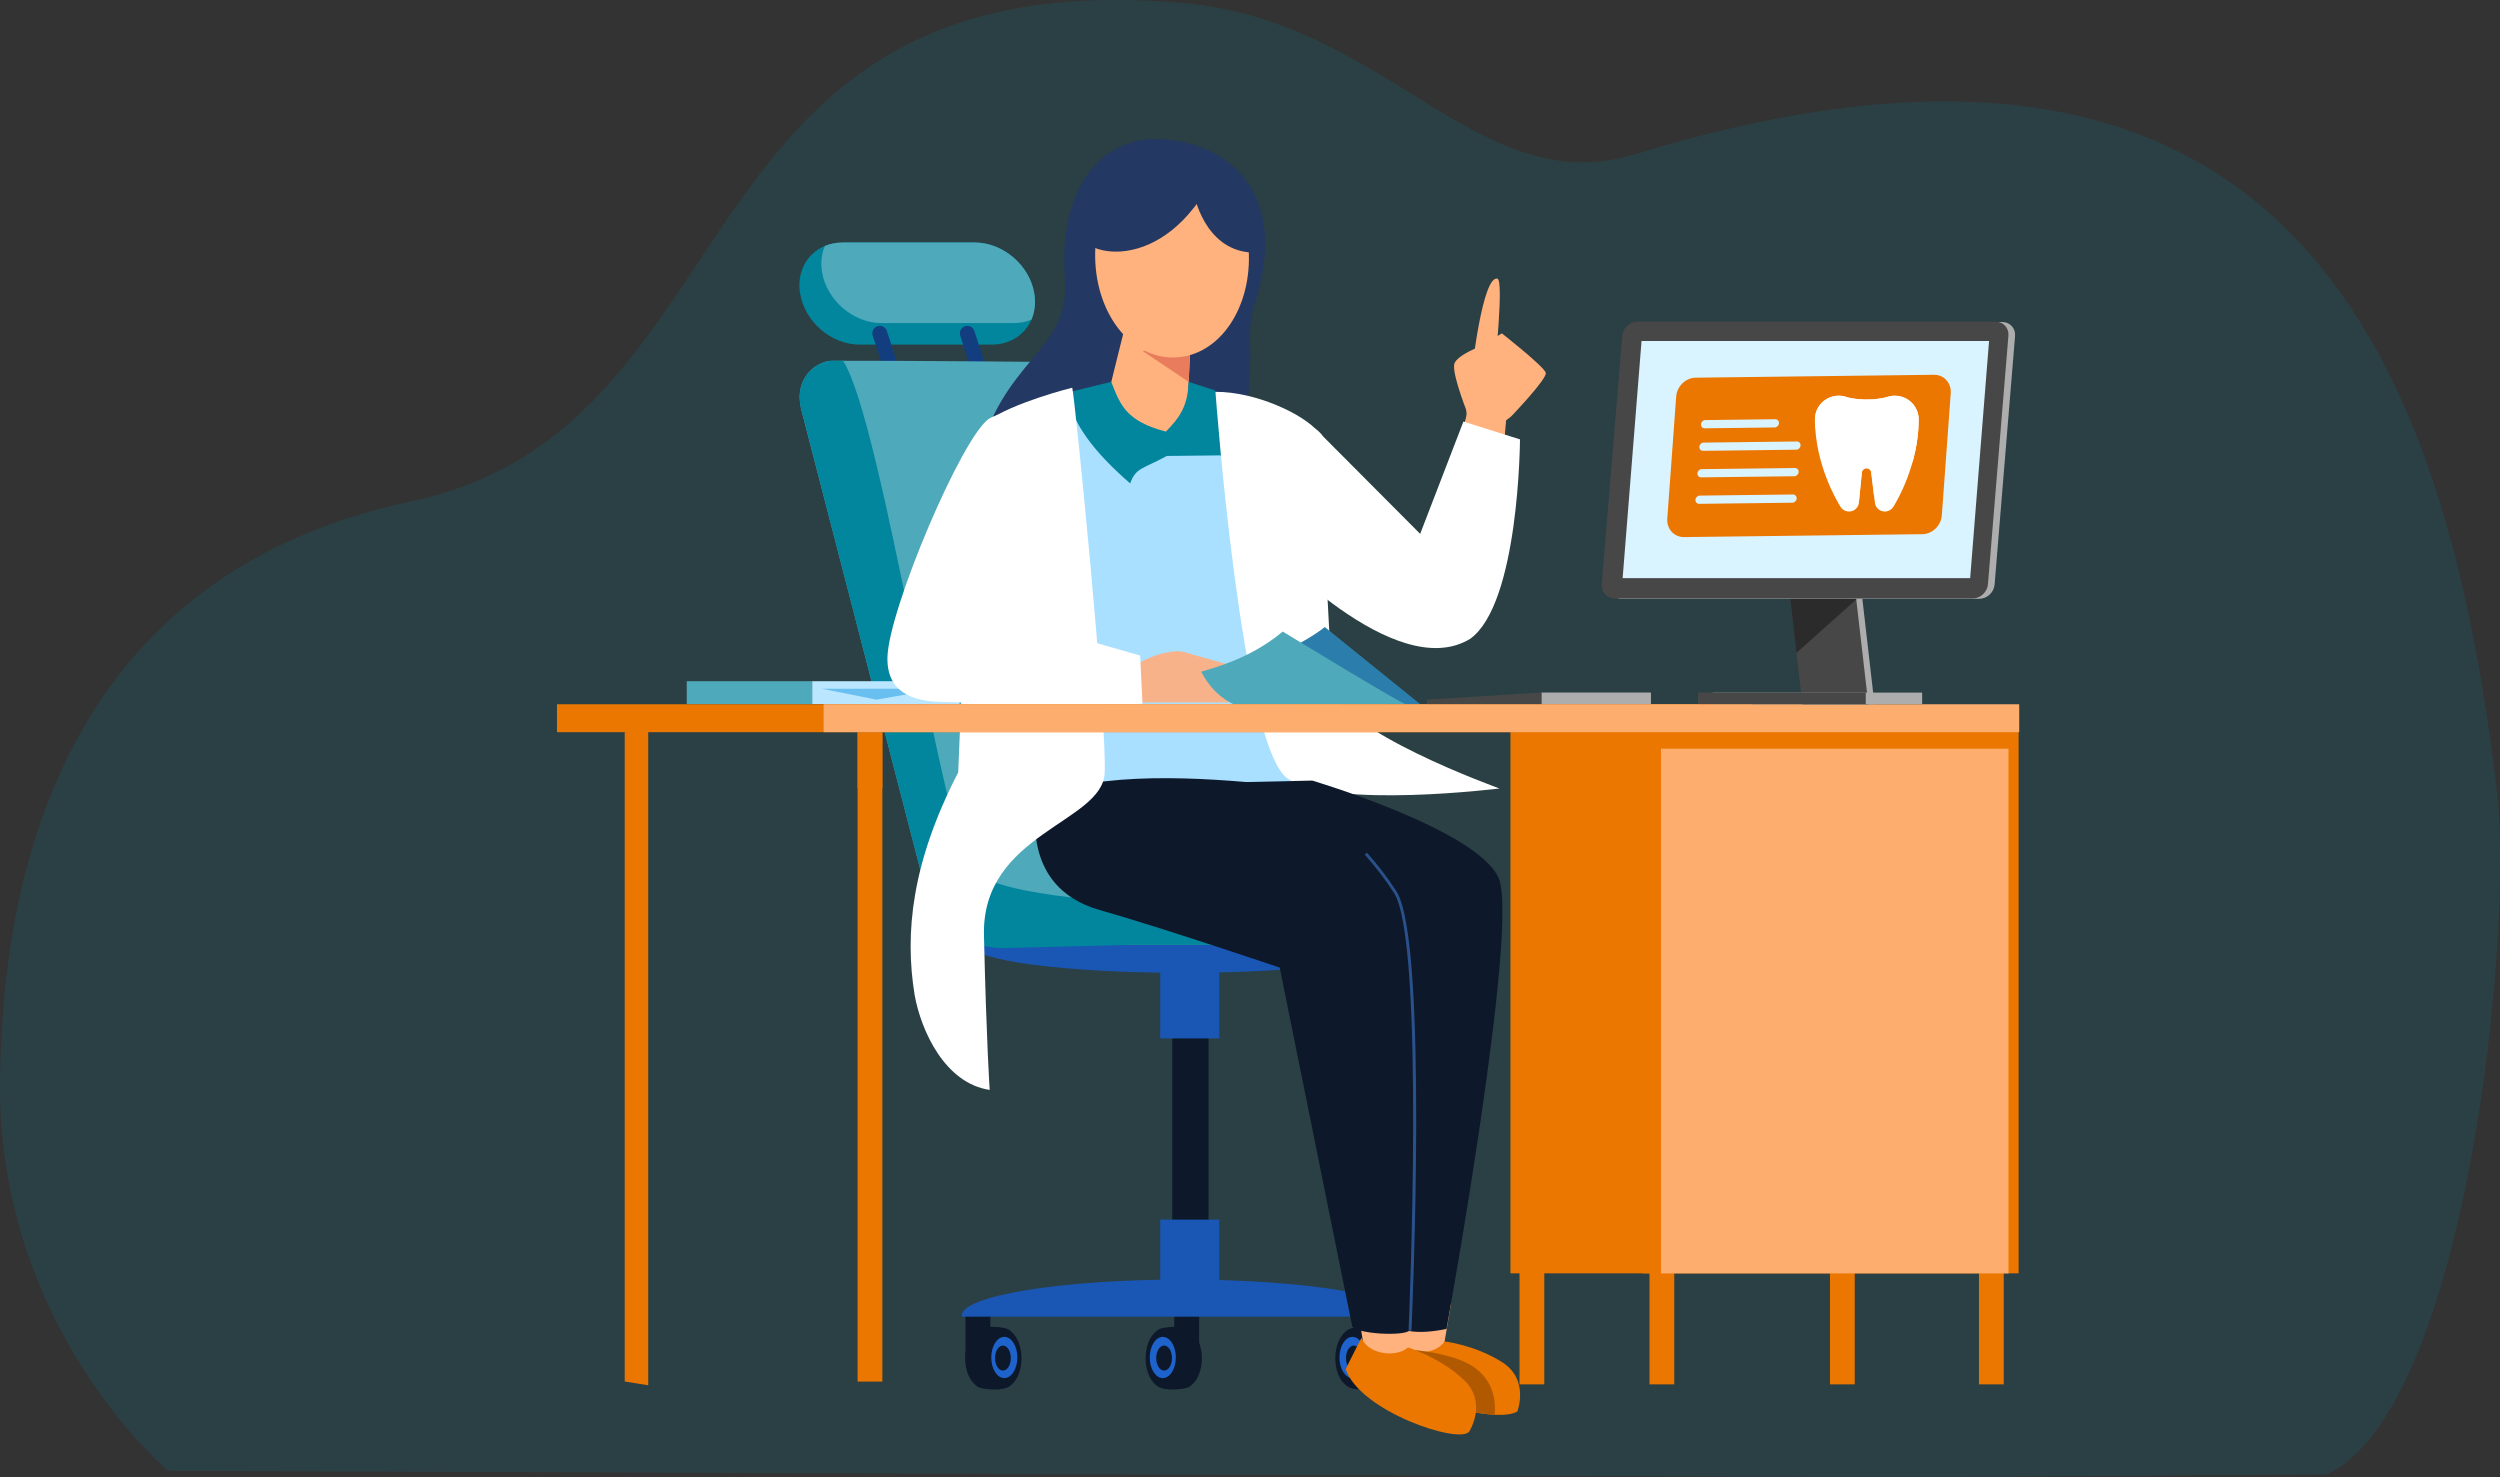 <svg xmlns="http://www.w3.org/2000/svg" id="Capa_2" data-name="Capa 2" viewBox="0 0 379.69 224.37"><rect x="0" y="0" width="379.69" height="224.37" fill="#333333" stroke="none"/><defs><style>      .cls-1 {        fill: #e87c5d;      }      .cls-2 {        fill: #4eaabb;      }      .cls-3 {        fill: #fff;      }      .cls-4 {        fill: #2b7eab;      }      .cls-5 {        fill: #aae0ff;      }      .cls-6 {        fill: #b05900;      }      .cls-7 {        opacity: .17;      }      .cls-7, .cls-8 {        fill: #02869d;      }      .cls-9 {        fill: #d9f3ff;      }      .cls-10 {        fill: #1e62cc;      }      .cls-11 {        fill: #4a82db;      }      .cls-12 {        fill: #123e80;      }      .cls-13 {        fill: #2b2b2b;      }      .cls-14 {        fill: #bae7ff;      }      .cls-15 {        fill: #fdae6e;      }      .cls-16 {        fill: #adadad;      }      .cls-17 {        fill: #474747;      }      .cls-18 {        fill: #0d192b;      }      .cls-19 {        fill: #ffb27d;      }      .cls-20 {        fill: #2a518c;      }      .cls-21 {        fill: #f7b28a;      }      .cls-22 {        fill: #ec7700;      }      .cls-23 {        fill: #233862;      }      .cls-24 {        fill: #69bff0;      }      .cls-25 {        fill: #d9f1ff;      }      .cls-26 {        fill: #1a56b3;      }    </style></defs><g id="Layer_1" data-name="Layer 1"><g><path class="cls-7" d="M353.4,223.93l-63.95,.44-81.56-.31-182.35-.68S-.62,201.59,.01,163.61c.41-24.27,5.81-75.5,62.47-87.47C115.63,64.91,101.5-6.54,179.85,.48c30.92,2.77,44.64,30.26,68.53,22.94,100.98-30.95,123.15,33.41,130.75,95.9,2.8,23.05-4.77,94.79-25.72,104.61Z"></path><g><g id="doctor"><g><path class="cls-8" d="M121.52,44.59c.35,2.14,1.54,4.08,3.17,5.48,1.63,1.4,3.72,2.27,5.85,2.27h20.07c2.83,0,5.05-1.52,6.03-3.78,.5-1.16,.68-2.51,.44-3.97-.35-2.14-1.54-4.08-3.17-5.48-1.64-1.4-3.72-2.27-5.85-2.27h-20.07c-.99,0-1.91,.19-2.72,.52-2.71,1.13-4.3,3.94-3.76,7.23Z"></path><path class="cls-12" d="M149.61,60.13h0c.77,0,1.31-.75,1.08-1.48l-2.7-8.37c-.15-.47-.59-.79-1.08-.79h0c-.77,0-1.31,.75-1.08,1.48l2.7,8.37c.15,.47,.59,.79,1.08,.79Z"></path><path class="cls-12" d="M136.32,60.13h0c.77,0,1.31-.75,1.08-1.48l-2.7-8.37c-.15-.47-.59-.79-1.08-.79h0c-.77,0-1.31,.75-1.08,1.48l2.7,8.37c.15,.47,.59,.79,1.08,.79Z"></path><path class="cls-2" d="M124.85,41.32c.35,2.14,1.54,4.08,3.17,5.48,1.63,1.4,3.72,2.27,5.85,2.27h20.07c.98,0,1.89-.18,2.71-.52,.5-1.16,.68-2.51,.44-3.97-.35-2.14-1.54-4.08-3.17-5.48-1.64-1.4-3.72-2.27-5.85-2.27h-20.07c-.99,0-1.91,.19-2.72,.52-.49,1.16-.67,2.51-.43,3.95Z"></path></g><g><g><g><rect class="cls-18" x="206.71" y="199.27" width="3.78" height="7.04"></rect><rect class="cls-18" x="178.34" y="199.27" width="3.78" height="7.04"></rect><rect class="cls-18" x="146.63" y="199.27" width="3.78" height="7.04"></rect><g><g><ellipse class="cls-18" cx="149.46" cy="206.29" rx="2.88" ry="4.56"></ellipse><ellipse class="cls-18" cx="152.26" cy="206.29" rx="2.88" ry="4.56"></ellipse><path class="cls-18" d="M153.37,210.48c-1.2,.94-4.55,.51-5.02,.03l-.02-8.41c.9-.79,4.08-.76,5.04-.04v8.43Z"></path><ellipse class="cls-10" cx="152.53" cy="206.17" rx="1.98" ry="3.13"></ellipse></g><ellipse class="cls-18" cx="152.32" cy="206.26" rx="1.2" ry="1.9"></ellipse></g><g><g><ellipse class="cls-18" cx="179.66" cy="206.29" rx="2.88" ry="4.56"></ellipse><ellipse class="cls-18" cx="176.87" cy="206.29" rx="2.88" ry="4.56"></ellipse><path class="cls-18" d="M175.75,210.48c1.2,.94,4.55,.51,5.02,.03l.02-8.41c-.9-.79-4.08-.76-5.04-.04v8.43Z"></path><ellipse class="cls-10" cx="176.6" cy="206.17" rx="1.98" ry="3.13"></ellipse></g><ellipse class="cls-18" cx="176.8" cy="206.26" rx="1.2" ry="1.9"></ellipse></g><g><g><ellipse class="cls-18" cx="208.48" cy="206.29" rx="2.88" ry="4.56"></ellipse><ellipse class="cls-18" cx="205.68" cy="206.29" rx="2.88" ry="4.56"></ellipse><path class="cls-18" d="M204.57,210.48c1.2,.94,4.55,.51,5.02,.03l.02-8.41c-.9-.79-4.08-.76-5.04-.04v8.43Z"></path><ellipse class="cls-10" cx="205.41" cy="206.17" rx="1.98" ry="3.13"></ellipse></g><ellipse class="cls-18" cx="205.62" cy="206.26" rx="1.2" ry="1.9"></ellipse></g><rect class="cls-18" x="178.04" y="140.67" width="5.51" height="57.39"></rect><path class="cls-26" d="M213.12,199.97s.04-.09,.04-.14c0-3.04-15.02-5.5-33.55-5.5s-33.55,2.46-33.55,5.5c0,.05,.04,.09,.04,.14h67.01Z"></path><rect class="cls-26" x="176.21" y="146.78" width="8.96" height="10.92" transform="translate(361.38 304.49) rotate(180)"></rect><rect class="cls-26" x="176.21" y="185.23" width="8.96" height="10.92" transform="translate(361.38 381.38) rotate(180)"></rect></g><g><path class="cls-11" d="M163.96,54.97h0Z"></path><path class="cls-2" d="M121.46,60.39c0,.54,.07,1.11,.2,1.69l18.57,71.76c.08,.35,.18,.69,.31,1.03,1.37,5.47,6.36,9.27,12.01,9.12l19.41-.5h38.25c2.31,0,4.4-.91,5.91-2.37,1.52-1.46,2.46-3.48,2.46-5.71,0-.79-.12-1.55-.36-2.26-1.07-3.27-4.43-5.51-8.23-5.51,0,0-17.2,.47-22.22-4.35-5.02-4.82-16.33-60.87-16.33-60.87-.96-3.98-4.99-7.24-9.12-7.42-.12-.01-.25-.01-.37-.01,0,0-25.97-.23-33.93-.2-.6,0-1.11,0-1.49,.01-.35,0-.57,.01-.65,.02-.02,0-.02,0-.02,0-2.69,.59-4.42,2.78-4.42,5.58Zm24.42,66.94h.49l.22,.95-.31-.41-.4-.54Z"></path></g><path class="cls-26" d="M147.71,143.51s-.04,.07-.04,.11c0,2.28,14.32,4.13,31.99,4.13s31.99-1.85,31.99-4.13c0-.04-.03-.07-.04-.11h-63.89Z"></path></g><path class="cls-8" d="M121.46,60.39c0,.54,.07,1.11,.2,1.69l18.57,71.76c.08,.35,.18,.69,.31,1.03,1.37,5.47,6.36,9.27,12.01,9.12l19.41-.5h38.25c2.31,0,4.4-.91,5.91-2.37,1.52-1.46,2.46-3.48,2.46-5.71,0-.79-.12-1.55-.36-2.26-2.19,5.7-66.12,6.1-70.57-1.28-4.34-3.77-13.64-67.99-19.62-77.09-.6,0-1.11,0-1.49,.01-.35,0-.57,.01-.65,.02-.02,0-.02,0-.02,0-2.69,.59-4.42,2.78-4.42,5.58Z"></path></g><path class="cls-23" d="M189.86,54.73c-.81,50.03-46.11,35.6-41.65,16.12,3.85-16.78,14.43-17.14,13.52-28.69-1-12.68,5.04-22.67,16.62-20.84,11.34,1.8,16.81,11.13,12.11,25.12-.93,2.77-.52,5.89-.6,8.3Z"></path><g><path class="cls-5" d="M153.74,63.97c5.91-4.4,26.17-7.82,39.14-1.74,2.06,1.95,5.03,9.04,6.88,15.69l5.12,55.58h-43.85l-7.3-69.53Z"></path><g><g><path class="cls-19" d="M180.34,61.76c-.27,1.84-2.63,6.71-2.63,6.71,0,0-9.78-6.08-9.43-8.47l1.59-6.42,1.04-4.17,9.97,1.45-.34,7.13-.18,3.77Z"></path><polygon class="cls-1" points="180.52 57.99 173.56 53.33 180.87 50.86 180.52 57.99"></polygon></g><path class="cls-19" d="M189.64,37.85c.56,8.93-4.49,16.29-11.28,16.44-6.8,.16-12.18-6.97-12.03-15.91,.14-8.42,5.21-15.02,11.31-15.16,6.11-.14,11.47,6.21,12,14.62Z"></path><path class="cls-23" d="M181.29,31.58c-8.49,10.88-20.71,6.55-17.89,.05,0,0,3.28-8.96,13.18-9.11,12.38-.18,4.72,9.06,4.72,9.06Z"></path><path class="cls-23" d="M181.35,29.52s1.51,8.27,8.51,8.82c4.68,.37-2.13-13.7-6.59-13.43-2.63,.16-1.92,4.6-1.92,4.6Z"></path></g><path class="cls-8" d="M180.52,57.99c-.1,3.68-1.39,5.47-3.45,7.56-6.1-1.59-6.94-4.1-8.3-7.56l-6.66,1.63c.51,4.47,4.09,9.09,9.54,13.8,.83-2.4,1.93-2.19,5.56-4.17l8.33-.09c.46-3.18,.82-6.14-1.03-9.87l-3.99-1.3Z"></path></g><path class="cls-25" d="M159.19,81.09s-2.34,6.84-2.34,9.68,13.72,8.79,13.72,8.79h-22.42v-10.61l11.04-7.86Z"></path><g><g><path class="cls-19" d="M223.14,63.43s-2.6-6.36-2.28-8.09c.32-1.73,6.71-3.97,7.03-3.2,.32,.77,.98,2.67-3.2,3.81,2.8,2.58,5.95,7.73-1.54,7.48Z"></path><g><path class="cls-19" d="M222.8,63.72s-.53-5.73,.4-8.04c1.24-3.07,4.9-5.05,4.9-5.05,0,0,6.47,5.08,6.67,6,.2,.92-5.19,6.54-5.19,6.54,0,0-4.02,3.81-6.77,.55Z"></path><path class="cls-19" d="M223.57,56.2s1.58-14.3,3.84-13.89c1.04,.19-.42,13.85-.42,13.85l-3.41,.04Z"></path></g></g><polygon class="cls-19" points="223.05 61.88 220.71 70.81 227.93 73.12 228.82 62.93 223.05 61.88"></polygon></g><path class="cls-3" d="M200.92,66.25l14.77,14.83,6.57-17.06,8.59,2.71s-.11,24.93-7.56,30.29c-11.42,6.98-30.99-14.31-30.99-14.31-7.65-10.7,4.04-22.68,8.62-16.47Z"></path><path class="cls-3" d="M184.6,59.51s3.94,54.19,11.03,58.78c7.08,4.58,32.11,1.46,32.11,1.46,0,0-24.97-8.95-25.39-15.61-.42-6.67-2.03-38.44-2.03-38.44-2.32-2.85-9.68-6.22-15.72-6.19Z"></path><g><rect class="cls-14" x="123.35" y="103.47" width="22.38" height="3.48" transform="translate(269.07 210.41) rotate(180)"></rect><rect class="cls-2" x="104.29" y="103.47" width="19.05" height="3.48" transform="translate(227.64 210.41) rotate(180)"></rect><polygon class="cls-24" points="142.7 104.6 124.78 104.6 133.1 106.26 142.7 104.6"></polygon></g><path class="cls-19" d="M220.4,197.87c-.09,.49-1.71,9.99-1.71,9.99l-6.53-.56-.95-11.64,9.19,2.21Z"></path><path class="cls-18" d="M178.83,119.01s-5.47,15.36,3.57,17.99c9.04,2.63,24.15,3.63,24.15,3.63l4.88,60.76c1.81,.72,3.75,1.36,8.26,.44,0,0,11.12-61.16,7.91-68.49-3.21-7.33-28.3-14.79-28.3-14.79l-20.48,.46Z"></path><path class="cls-22" d="M210.18,208.89c.49,1.25,4.25,3.02,8.46,4.32,2.88,.89,5.97,1.54,8.36,1.66,1.5,.07,2.72-.07,3.45-.5,0,0,1.86-4.81-2.27-7.46-4.13-2.65-8.79-3.18-8.79-3.18-.6,.85-1.56,1.41-2.76,1.55-.8,.09-1.7,0-2.66-.32-.77-.26-1.58-.66-2.41-1.23,0,0-.38,.4-.77,1.05-.04,.06-.08,.13-.12,.2-.54,.97-1.04,2.41-.5,3.92Z"></path><path class="cls-6" d="M210.49,204.76l.19,.2,7.96,8.24c2.88,.89,5.97,1.54,8.36,1.66,.16-1.52,.1-4.73-2.83-7-1.8-1.4-4.81-2.17-7.54-2.59-.94-.14-1.85-.25-2.66-.32-1.47-.13-2.64-.17-3.17-.18-.2,0-.31,0-.31,0Z"></path><path class="cls-19" d="M214.27,199.37c-.09,.49-.78,9.98-.78,9.98l-5.61-.07-1.61-10.11,8,.2Z"></path><path class="cls-22" d="M206.78,203.18s-1.97,3.81-2.4,4.78c2.2,6.41,17.2,11.4,18.75,9.48,0,0,2.8-4.33-.71-7.77-3.51-3.43-8.58-5.03-8.58-5.03-1.67,1.57-6.04,1.14-7.06-1.46Z"></path><path class="cls-18" d="M157.6,121.18s-3.33,13.38,9.35,17.01c10.08,2.88,27.41,8.77,27.41,8.77l11,54.45c.46,1.16,7.79,1.59,8.72,.66,0,0,2.55-59.94-2.51-66.56-7.78-10.16-18.33-16.36-18.33-16.36-10.68-1.09-26.24-2.11-35.63,2.04Z"></path><path class="cls-20" d="M214.37,202.08c.11-2.41,2.56-59.12-2.27-66.68-1.25-1.97-2.77-3.95-4.49-5.89l-.33,.29c1.71,1.93,3.21,3.89,4.45,5.84,4.75,7.45,2.23,65.84,2.2,66.43l.44,.02Z"></path><path class="cls-3" d="M162.85,58.89c.42,1.67,5.34,51.07,4.92,58.57-.42,7.5-18.69,9.15-18.33,24.58,.38,16.39,.87,23.49,.87,23.49-6.77-.99-10.4-8.92-11.39-14.37-1.56-9.46-.44-20.22,6.61-33.85,0,0,1.88-51.59,4.23-53.26,4.19-2.98,13.1-5.17,13.1-5.17Z"></path><g><path class="cls-21" d="M171.63,101.68s2.69-2.43,6.96-2.77,8.01,7.78,8.01,7.78h-14.76l-.2-5.01Z"></path><path class="cls-21" d="M179.72,99.01s6.71,1.9,7.65,2.15c.44,1.77-4.18,1.01-6.32,.22-2.35-.87-1.33-2.37-1.33-2.37Z"></path></g><path class="cls-3" d="M150.28,63.55c-4.1,2.54-15.39,29.18-15.5,36.34-.05,3.16,1.28,6.29,7.28,6.68,3.32,.21,31.46,.46,31.46,.46l-.36-7.47-21.21-6.06,6.48-10.75c7.75-3.99,1.11-24.15-8.15-19.2Z"></path><path class="cls-4" d="M192.65,99.6c2.37-.24,7.36-3.34,8.55-4.37l14.49,11.71h-22.45l-.59-7.35Z"></path><path class="cls-2" d="M213.57,106.99c-.61,0-18.75-11.07-18.75-11.07-3.99,3.3-8.16,4.9-12.38,6.09,1.23,2.45,3.04,4.1,5.05,5.02l26.08-.04Z"></path></g><g id="table"><g><rect class="cls-22" x="130.25" y="111.21" width="3.76" height="98.62"></rect><rect class="cls-22" x="130.25" y="111.25" width="3.76" height="8.47"></rect><rect class="cls-22" x="300.56" y="193.12" width="3.76" height="17.12" transform="translate(604.88 403.37) rotate(180)"></rect><rect class="cls-22" x="277.92" y="193.12" width="3.76" height="17.12" transform="translate(559.61 403.37) rotate(180)"></rect><polygon class="cls-22" points="98.45 110.16 98.45 210.39 94.88 209.82 94.88 110.16 98.45 110.16"></polygon><rect class="cls-22" x="230.77" y="193.12" width="3.76" height="17.12" transform="translate(465.31 403.37) rotate(180)"></rect><rect class="cls-22" x="250.52" y="193.12" width="3.76" height="17.12" transform="translate(504.8 403.37) rotate(180)"></rect><g><rect class="cls-22" x="84.59" y="106.97" width="181.58" height="4.24" transform="translate(350.76 218.17) rotate(180)"></rect><g><rect class="cls-22" x="229.4" y="110.84" width="23.24" height="82.55"></rect><g><rect class="cls-22" x="249.41" y="110.84" width="57.17" height="82.55"></rect><rect class="cls-15" x="252.26" y="113.71" width="52.78" height="79.69"></rect></g></g><rect class="cls-15" x="125.09" y="106.97" width="181.58" height="4.24" transform="translate(431.76 218.17) rotate(180)"></rect></g></g><g><g><polygon class="cls-16" points="274.68 106.97 284.69 106.97 282.72 89.84 272.7 89.84 274.68 106.97"></polygon><polygon class="cls-17" points="271.76 89.84 271.77 89.91 272.84 99.16 273.74 106.97 283.76 106.97 281.92 91.04 281.91 90.99 281.78 89.84 271.76 89.84"></polygon><rect class="cls-16" x="260.12" y="105.18" width="31.82" height="1.75" transform="translate(552.05 212.12) rotate(180)"></rect><rect class="cls-17" x="257.89" y="105.18" width="25.47" height="1.75"></rect><polygon class="cls-13" points="271.77 89.91 272.84 99.16 281.92 91.04 281.97 91 281.91 90.99 271.77 89.91"></polygon><g><path class="cls-16" d="M246.25,90.94h54.36c1.18,0,2.22-.96,2.32-2.14l3.11-37.76c.1-1.18-.78-2.14-1.97-2.14h-54.36c-1.18,0-2.22,.96-2.32,2.14l-3.11,37.76c-.1,1.18,.78,2.14,1.97,2.14Z"></path><path class="cls-17" d="M245.24,90.89h54.36c1.18,0,2.22-.96,2.32-2.14l3.11-37.76c.1-1.18-.78-2.14-1.97-2.14h-54.36c-1.18,0-2.22,.96-2.32,2.14l-3.11,37.76c-.1,1.18,.78,2.14,1.97,2.14Z"></path><polygon class="cls-9" points="246.44 87.8 299.22 87.8 302.09 51.79 249.31 51.79 246.44 87.8"></polygon></g></g><g><rect class="cls-16" x="234.1" y="105.18" width="16.64" height="1.75"></rect><polygon class="cls-17" points="216.7 106.26 216.7 106.93 234.1 106.93 234.1 105.18 216.7 106.26"></polygon></g></g><g><path class="cls-22" d="M255.77,81.57l36.19-.44c1.52-.02,2.85-1.31,2.96-2.88l1.35-18.52c.11-1.57-1.03-2.83-2.55-2.81l-36.19,.44c-1.52,.02-2.85,1.31-2.96,2.88l-1.35,18.52c-.11,1.57,1.03,2.83,2.55,2.81Z"></path><path class="cls-9" d="M258.9,65.05l10.63-.13c.33,0,.63-.29,.65-.63h0c.03-.35-.23-.62-.56-.62l-10.63,.13c-.33,0-.63,.29-.65,.63h0c-.03,.35,.23,.62,.56,.62Z"></path><path class="cls-9" d="M258.65,68.47l14.16-.17c.33,0,.63-.29,.65-.63h0c.03-.35-.23-.62-.56-.62l-14.16,.17c-.33,0-.63,.29-.65,.63h0c-.03,.35,.23,.62,.56,.62Z"></path><path class="cls-9" d="M258.36,72.5l14.16-.17c.33,0,.63-.29,.65-.63h0c.03-.35-.23-.62-.56-.62l-14.16,.17c-.33,0-.63,.29-.65,.63h0c-.03,.35,.23,.62,.56,.62Z"></path><path class="cls-9" d="M258.06,76.52l14.16-.17c.33,0,.63-.29,.65-.63h0c.03-.35-.23-.62-.56-.62l-14.16,.17c-.33,0-.63,.29-.65,.63h0c-.03,.35,.23,.62,.56,.62Z"></path></g></g></g><g><path class="cls-3" d="M287.5,77.05s.05-.08,.08-.12c.56-.9,3.82-6.45,3.82-13.24,0-1.98-1.62-3.59-3.62-3.59-.44,0-.87,.08-1.26,.23h0c-3.29,.79-5.99,0-5.99,0h0c-.39-.15-.82-.23-1.26-.23-2,0-3.62,1.61-3.62,3.59,0,6.94,3.44,12.58,3.89,13.29,.01,.02,.03,.05,.04,.07,0,0,0,0,0,0h0c.28,.39,.73,.64,1.24,.64,.84,0,1.52-.67,1.52-1.51l.44-4.36c0-.39,.32-.71,.72-.71s.72,.32,.72,.71l.52,4.36c0,.83,.68,1.51,1.52,1.51,.51,0,.97-.25,1.24-.64h0s0,0,0,0Z"></path><path class="cls-3" d="M287.77,60.1c-.44,0-.87,.08-1.26,.23h0c-3.29,.79-5.99,0-5.99,0h0c-.39-.15-.82-.23-1.26-.23-2,0-3.62,1.61-3.62,3.59,0,.24,0,.49,.01,.73,.11,.83,.94,6.28,4.35,6.42,0,0,.84,.12,2.07-.55,0,0,1.66-.88,2.67,.56,0,0,.9,1.38,3.04,1.03,0,0,2.26-.3,2.78-2.01,.49-1.84,.84-3.94,.84-6.17,0-1.98-1.62-3.59-3.62-3.59Z"></path><path class="cls-3" d="M283.08,70.83c-.89,.2-.76,1.53-.76,1.53,.01,.92,.01,3.69,.01,3.69h0l.42-4.22c0-.39,.32-.71,.72-.71s.72,.32,.72,.71l.51,4.22h0l-.27-4.27c-.2-1.27-1.36-.95-1.36-.95Z"></path><path class="cls-3" d="M287.64,60.83s1.63-.29,2.56,1.17c0,0,.58,.76,0,1.15,0,0-.71,.42-1.3-.43,0,0-.33-.61-.94-.69,0,0-.55-.04-.7-.43,0,0-.16-.68,.38-.76Z"></path><path class="cls-3" d="M279.1,61.14s-1.07,.04-1.57,.8c0,0-.22,.52,.2,.76,0,0,.5,.15,.89-.26,0,0,.44-.32,.76-.43,0,0,.52-.16,.33-.61,0,0-.09-.28-.61-.26Z"></path></g></g></g></svg>